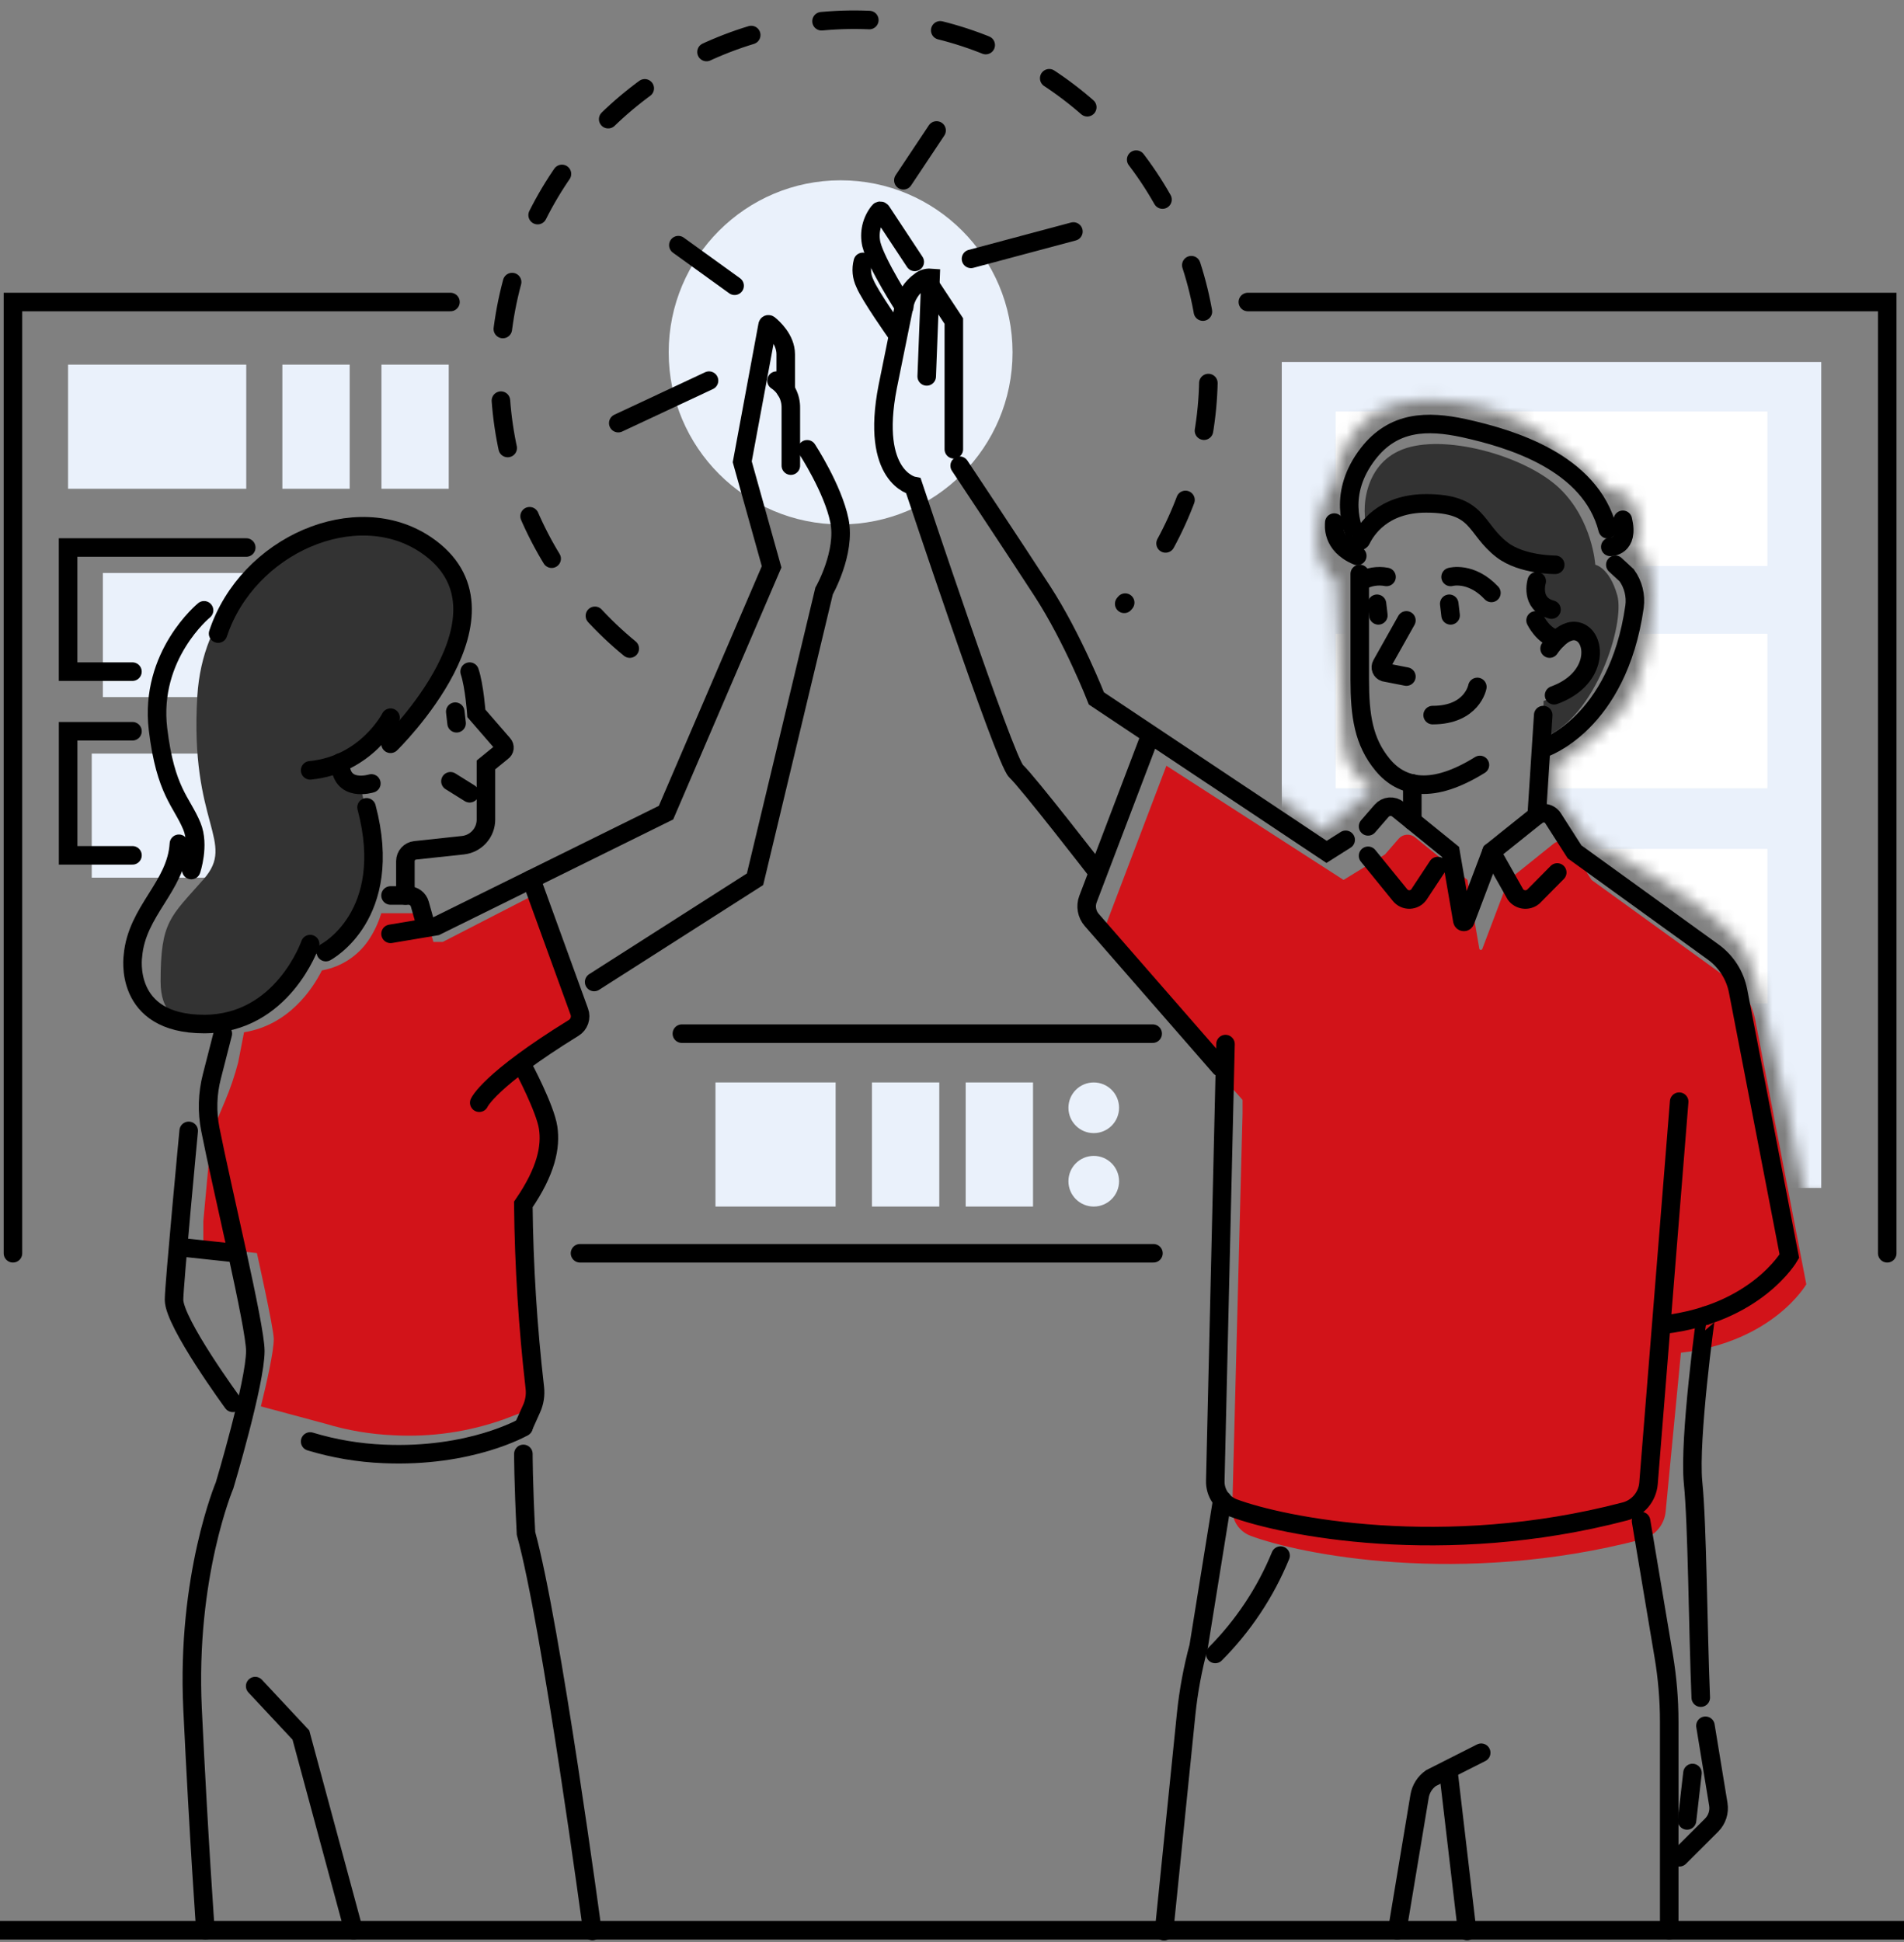 <?xml version="1.0" encoding="UTF-8"?>
<svg xmlns="http://www.w3.org/2000/svg" width="152" height="155" viewBox="0 0 152 155" fill="none">
  <rect x="0" y="0" width="152" height="155" fill="#808080" stroke="none"/>
  <g clip-path="url(#clip0_2079_31129)">
    <path fill-rule="evenodd" clip-rule="evenodd" d="M8.212 55.629H22.417V45.727H8.212V55.629Z" fill="#EAF1FB"></path>
    <path fill-rule="evenodd" clip-rule="evenodd" d="M7.325 70.041H21.516V60.139H7.325V70.041Z" fill="#EAF1FB"></path>
    <path fill-rule="evenodd" clip-rule="evenodd" d="M5.434 39.005H19.659V29.1H5.434V39.005Z" fill="#EAF1FB"></path>
    <path fill-rule="evenodd" clip-rule="evenodd" d="M22.541 39.005H27.916V29.1H22.541V39.005Z" fill="#EAF1FB"></path>
    <path fill-rule="evenodd" clip-rule="evenodd" d="M30.451 39.005H35.823V29.1H30.451V39.005Z" fill="#EAF1FB"></path>
    <path d="M20.827 112.233C21.297 110.334 21.855 107.856 21.855 106.855C21.855 106.019 20.509 100 20.509 100L16.233 99.541V97.447C16.538 94.067 16.884 90.434 16.884 90.434L17.967 87.864C18.391 86.862 18.741 85.831 19.015 84.779L19.481 82.38C23.041 81.807 24.935 78.952 25.699 77.444L25.843 77.413C27.282 77.121 28.552 76.285 29.389 75.079C29.849 74.403 30.203 73.661 30.438 72.879H31.949H33.282C33.475 72.878 33.663 72.941 33.816 73.057C33.971 73.174 34.082 73.337 34.135 73.523L34.597 75.168H35.351L42.752 71.36L46.462 80.724C46.54 80.944 46.541 81.184 46.464 81.405C46.388 81.625 46.238 81.813 46.041 81.938C45.122 82.507 41.765 84.786 41.765 84.786C41.765 84.786 43.498 88.768 43.714 90.204C43.93 91.641 43.581 93.426 41.864 95.935C41.864 101.573 42.32 107.534 42.721 109.621C43.169 111.955 42.423 112.432 42.423 112.432L40.216 113.271C37.399 114.271 34.412 114.702 31.428 114.54C29.575 114.462 27.739 114.151 25.963 113.614L20.827 112.233Z" fill="#D21319"></path>
    <path d="M67.108 41.85C74.688 41.85 80.833 35.703 80.833 28.12C80.833 20.537 74.688 14.389 67.108 14.389C59.528 14.389 53.383 20.537 53.383 28.12C53.383 35.703 59.528 41.85 67.108 41.85Z" fill="#EAF1FB"></path>
    <path d="M134.192 107.952C141.566 107.081 144.2 102.492 144.2 102.492L140.113 81.338C139.87 80.082 139.159 78.967 138.122 78.219L127.056 70.222L125.343 67.542C125.275 67.437 125.187 67.347 125.082 67.278C124.978 67.209 124.86 67.162 124.736 67.142C124.613 67.122 124.487 67.127 124.366 67.159C124.244 67.191 124.131 67.248 124.034 67.326L120.423 70.222L118.333 75.73C118.323 75.755 118.305 75.777 118.282 75.791C118.259 75.805 118.232 75.811 118.205 75.808C118.179 75.805 118.153 75.794 118.134 75.776C118.114 75.757 118.101 75.733 118.096 75.706L117.151 70.222L112.964 66.823C112.773 66.667 112.529 66.593 112.284 66.615C112.039 66.636 111.812 66.753 111.652 66.939L110.569 68.187L107.259 70.222L93.116 61.109L88.217 73.986C88.11 74.264 88.082 74.567 88.135 74.86C88.187 75.154 88.319 75.427 88.515 75.652L99.194 87.778V88.888L98.375 120.397C98.364 120.865 98.498 121.325 98.76 121.713C99.021 122.101 99.397 122.398 99.835 122.563C103.73 124.03 116.596 126.639 131.085 122.844C131.59 122.713 132.043 122.429 132.381 122.031C132.719 121.633 132.925 121.14 132.973 120.62L134.192 107.952Z" fill="#D21319"></path>
    <path fill-rule="evenodd" clip-rule="evenodd" d="M57.117 96.288H66.71V86.383H57.117V96.288Z" fill="#EAF1FB"></path>
    <path fill-rule="evenodd" clip-rule="evenodd" d="M69.609 96.288H74.985V86.383H69.609V96.288Z" fill="#EAF1FB"></path>
    <path fill-rule="evenodd" clip-rule="evenodd" d="M77.092 96.288H82.468V86.383H77.092V96.288Z" fill="#EAF1FB"></path>
    <path d="M87.315 90.427C88.432 90.427 89.337 89.522 89.337 88.405C89.337 87.288 88.432 86.383 87.315 86.383C86.199 86.383 85.294 87.288 85.294 88.405C85.294 89.522 86.199 90.427 87.315 90.427Z" fill="#EAF1FB"></path>
    <path d="M87.315 96.288C88.432 96.288 89.337 95.383 89.337 94.266C89.337 93.15 88.432 92.244 87.315 92.244C86.199 92.244 85.294 93.15 85.294 94.266C85.294 95.383 86.199 96.288 87.315 96.288Z" fill="#EAF1FB"></path>
    <path d="M109.171 42.268C108.626 40.811 108.828 36.842 112.275 35.756C115.722 34.669 121.944 36.489 124.541 39.009C127.138 41.528 127.354 45.068 127.354 45.068C127.354 45.068 128.481 45.274 129.111 47.512C129.742 49.75 127.398 57.294 123.198 58.867L123.225 55.94C123.225 55.94 125.158 55.358 126.257 54C127.357 52.643 127.097 51.563 126.72 51.022C126.343 50.48 125.692 49.904 124.322 51.022C124.322 51.022 122.547 50.593 122.68 49.671C122.814 48.749 122.941 48.18 122.941 48.18C122.941 48.18 121.913 46.367 122.941 45.068C122.941 45.068 120.491 45.325 117.757 41.48C116.154 38.933 110.237 40.232 109.171 42.268Z" fill="#333333"></path>
    <path d="M27.169 61.044C27.169 61.044 28.05 60.68 29.979 58.877C29.979 58.877 35.827 56.204 36.927 49.517C37.376 46.803 36.053 45.003 34.326 43.828C31.438 41.86 27.515 41.267 24.469 42.977C20.468 45.222 16.168 48.876 15.753 55.543C15.119 65.825 18.902 67.155 16.247 70.174C13.591 73.194 12.82 73.513 12.82 78.335C12.82 83.158 17.867 81.65 19.858 80.94C22.53 79.994 24.497 75.987 24.497 75.987C24.497 75.987 27.084 77.561 29.636 70.38C29.636 70.38 29.78 66.058 28.711 62.648C28.501 62.657 28.291 62.622 28.095 62.544C27.9 62.466 27.723 62.347 27.577 62.195C27.431 62.043 27.319 61.862 27.249 61.663C27.179 61.465 27.151 61.254 27.169 61.044Z" fill="#333333"></path>
    <mask id="mask0_2079_31129" style="mask-type:luminance" maskUnits="userSpaceOnUse" x="100" y="26" width="48" height="70">
      <path d="M101.202 62.905L105.591 66.257L109.658 62.905C109.658 62.905 107.366 62.103 107.177 58.871C106.989 55.639 106.633 46.347 106.633 46.347C106.217 46.021 105.873 45.613 105.624 45.147C105.374 44.681 105.224 44.169 105.183 43.642C105.105 41.483 105.481 39.872 106.506 38.501C106.506 38.501 106.992 34.556 109.983 32.856C113.348 30.947 119.577 32.171 122.938 34.522C124.876 35.853 126.688 37.359 128.351 39.022C128.812 39.022 129.262 39.156 129.647 39.408C130.033 39.66 130.336 40.019 130.52 40.441C131.311 41.973 130.52 43.66 130.52 43.66C130.52 43.66 132.024 44.472 131.921 47.533C131.818 50.593 131.195 54.926 129.112 57.13C127.656 58.604 126.049 59.919 124.315 61.054V63.416L126.854 67.09C126.854 67.09 137.852 72.461 139.473 76.279C141.093 80.097 144.201 95.661 144.201 95.661H147.233L147.641 26.67H100.794L100.387 61.849L101.202 62.905Z" fill="white"></path>
    </mask>
    <g mask="url(#mask0_2079_31129)">
      <path d="M145.393 28.891H102.326V94.801H145.393V28.891Z" fill="#EAF1FB"></path>
      <path d="M141.093 32.839H106.626V45.168H141.093V32.839Z" fill="white"></path>
      <path d="M141.093 50.576H106.626V62.905H141.093V50.576Z" fill="white"></path>
      <path d="M141.093 67.748H106.626V80.076H141.093V67.748Z" fill="white"></path>
    </g>
    <path d="M32.363 71.463V68.721C32.364 68.508 32.443 68.302 32.586 68.143C32.729 67.984 32.925 67.884 33.138 67.861L36.965 67.45C37.466 67.394 37.93 67.156 38.267 66.781C38.605 66.405 38.792 65.919 38.794 65.414V61.044L40.096 59.985C40.143 59.954 40.182 59.913 40.212 59.865C40.242 59.818 40.261 59.764 40.268 59.709C40.275 59.653 40.27 59.597 40.253 59.543C40.237 59.49 40.209 59.44 40.172 59.399L38.03 56.931C38.03 56.931 37.876 54.748 37.492 53.599" stroke="black" stroke-width="1.48" stroke-linecap="round"></path>
    <path d="M36.344 56.794L36.45 57.719" stroke="black" stroke-width="1.48" stroke-linecap="round"></path>
    <path d="M31.178 71.463H32.603C32.809 71.462 33.01 71.529 33.174 71.653C33.339 71.776 33.458 71.951 33.514 72.149L34.011 73.911" stroke="black" stroke-width="1.48" stroke-linecap="round"></path>
    <path d="M35.96 62.35L37.492 63.306" stroke="black" stroke-width="1.48" stroke-linecap="round"></path>
    <path d="M31.178 74.524L34.813 73.914L53.17 64.852L61.599 45.236L59.255 36.853L61.28 25.94C61.281 25.928 61.285 25.917 61.292 25.907C61.299 25.898 61.309 25.89 61.32 25.885C61.331 25.881 61.343 25.879 61.354 25.881C61.366 25.883 61.377 25.888 61.386 25.895C61.698 26.145 62.726 27.064 62.726 28.274V31.136" stroke="black" stroke-width="1.48" stroke-linecap="round"></path>
    <path d="M41.778 85.17C41.778 85.17 43.529 88.457 43.759 89.992C43.988 91.528 43.615 93.44 41.778 96.12C41.829 101.012 42.136 105.897 42.697 110.756C42.762 111.324 42.672 111.9 42.436 112.421L41.778 113.885" stroke="black" stroke-width="1.48" stroke-linecap="round"></path>
    <path d="M38.26 88.001C38.26 88.001 39.007 86.219 45.797 82.03C46.01 81.899 46.171 81.697 46.253 81.461C46.335 81.224 46.333 80.966 46.246 80.731L42.409 70.168" stroke="black" stroke-width="1.48" stroke-linecap="round"></path>
    <path d="M31.177 57.274C31.177 57.274 29.252 61.044 24.76 61.476" stroke="black" stroke-width="1.48" stroke-linecap="round"></path>
    <path d="M17.411 50.562C19.762 43.488 28.437 39.711 34.011 43.488C41.946 48.866 31.177 59.357 31.177 59.357" stroke="black" stroke-width="1.48" stroke-linecap="round"></path>
    <path d="M16.291 48.705C16.291 48.705 11.902 52.28 12.615 58.199C13.218 63.193 14.51 63.967 15.322 65.942C15.945 67.453 15.27 69.431 15.27 69.431" stroke="black" stroke-width="1.48" stroke-linecap="round"></path>
    <path d="M14.283 67.337C14.078 70.747 10.915 72.687 10.611 76.286C10.611 76.286 9.785 81.722 16.291 81.722C22.568 81.722 24.761 75.343 24.761 75.343" stroke="black" stroke-width="1.48" stroke-linecap="round"></path>
    <path d="M26.011 75.981C26.011 75.981 31.558 73.081 29.263 64.427" stroke="black" stroke-width="1.48" stroke-linecap="round"></path>
    <path d="M29.646 62.521C29.646 62.521 27.169 63.306 27.169 60.848" stroke="black" stroke-width="1.48" stroke-linecap="round"></path>
    <path d="M17.788 82.49L16.918 85.886C16.558 87.272 16.514 88.721 16.791 90.126C17.716 94.822 20.382 105.813 20.382 107.808C20.382 110.362 17.932 118.529 17.932 118.529C17.932 118.529 14.862 125.778 15.373 136.397C15.883 147.015 16.401 154.045 16.401 154.045" stroke="black" stroke-width="1.48" stroke-linecap="round"></path>
    <path d="M64.436 35.855C64.436 35.855 66.492 38.995 67.012 41.548C67.533 44.102 65.789 47.163 65.789 47.163L60.276 70.168L47.432 78.366" stroke="black" stroke-width="1.48" stroke-linecap="round"></path>
    <path d="M61.989 30.378C62.349 30.616 62.643 30.942 62.843 31.324C63.043 31.707 63.143 32.133 63.134 32.565V37.158" stroke="black" stroke-width="1.48" stroke-linecap="round"></path>
    <path d="M47.291 154.103C47.291 154.103 44.012 129.703 41.991 122.368C41.778 118.255 41.782 116.027 41.782 116.027" stroke="black" stroke-width="1.48" stroke-linecap="round"></path>
    <path d="M24.76 115.037C26.665 115.613 28.634 115.946 30.622 116.027C37.588 116.336 41.795 113.885 41.795 113.885" stroke="black" stroke-width="1.48" stroke-linecap="round"></path>
    <path d="M20.372 134.559L24.02 138.463L28.231 154.044" stroke="black" stroke-width="1.48" stroke-linecap="round"></path>
    <path d="M15.064 90.249C15.064 90.249 13.896 102.547 13.893 103.726C13.893 105.563 18.586 111.952 18.586 111.952" stroke="black" stroke-width="1.48" stroke-linecap="round"></path>
    <path d="M14.372 99.527L18.932 100.017" stroke="black" stroke-width="1.48" stroke-linecap="round"></path>
    <path d="M107.427 67.021L105.903 67.984L87.528 55.738C87.528 55.738 85.657 50.94 83.208 47.169C80.758 43.399 76.612 37.165 76.612 37.165" stroke="black" stroke-width="1.48" stroke-linecap="round"></path>
    <path d="M87.627 69.612C87.627 69.612 82.015 62.363 81.118 61.544C80.22 60.725 72.922 38.779 72.922 38.779C72.922 38.779 69.451 38.114 70.867 30.865L72.162 24.486C72.311 23.655 72.782 22.915 73.474 22.43C73.702 22.245 73.993 22.154 74.286 22.176L73.981 30.039" stroke="black" stroke-width="1.48" stroke-linecap="round"></path>
    <path d="M91.76 58.871L86.857 71.748C86.751 72.026 86.723 72.329 86.776 72.622C86.828 72.915 86.959 73.189 87.155 73.414L97.413 85.17" stroke="black" stroke-width="1.48" stroke-linecap="round"></path>
    <path d="M109.216 65.948L110.298 64.701C110.46 64.516 110.687 64.401 110.932 64.379C111.177 64.358 111.42 64.433 111.611 64.588L115.798 67.984L116.743 73.468C116.747 73.495 116.759 73.52 116.779 73.539C116.799 73.558 116.824 73.569 116.851 73.572C116.878 73.574 116.906 73.567 116.928 73.552C116.951 73.537 116.968 73.515 116.976 73.489L119.063 67.981L122.677 65.088C122.775 65.01 122.888 64.953 123.009 64.921C123.13 64.889 123.256 64.883 123.38 64.904C123.503 64.924 123.621 64.97 123.726 65.039C123.83 65.108 123.919 65.198 123.986 65.304L125.699 67.981L136.769 75.977C137.804 76.726 138.515 77.841 138.756 79.096L142.847 100.25C142.847 100.25 140.209 104.84 132.839 105.71" stroke="black" stroke-width="1.48" stroke-linecap="round"></path>
    <path d="M97.834 83.322L97.019 118.176C97.005 118.642 97.137 119.1 97.395 119.487C97.654 119.875 98.026 120.172 98.461 120.339C102.36 121.806 115.225 124.418 129.714 120.62C130.22 120.489 130.672 120.206 131.01 119.808C131.348 119.411 131.555 118.919 131.602 118.399L134.052 87.918" stroke="black" stroke-width="1.48" stroke-linecap="round"></path>
    <path d="M109.216 68.296L111.765 71.429C111.856 71.543 111.972 71.635 112.105 71.697C112.237 71.759 112.382 71.789 112.528 71.785C112.674 71.781 112.817 71.744 112.946 71.676C113.076 71.607 113.187 71.51 113.272 71.391L114.776 69.115" stroke="black" stroke-width="1.48" stroke-linecap="round"></path>
    <path d="M119.062 67.984L120.988 71.391C121.067 71.498 121.167 71.587 121.282 71.653C121.396 71.72 121.523 71.763 121.655 71.779C121.786 71.795 121.92 71.785 122.047 71.748C122.175 71.712 122.293 71.65 122.396 71.566L124.318 69.626" stroke="black" stroke-width="1.48" stroke-linecap="round"></path>
    <path d="M97.577 119.695L95.689 131.403C95.213 133.169 94.879 134.971 94.692 136.791L92.928 154.12" stroke="black" stroke-width="1.48" stroke-linecap="round"></path>
    <path d="M131.01 121.388L132.819 132.164C133.11 133.893 133.257 135.644 133.257 137.397V154.045" stroke="black" stroke-width="1.48" stroke-linecap="round"></path>
    <path d="M118.247 139.875L114.238 141.901C114 142.068 113.796 142.28 113.641 142.526C113.485 142.772 113.379 143.047 113.33 143.334L111.545 154.051" stroke="black" stroke-width="1.48" stroke-linecap="round"></path>
    <path d="M115.643 141.493L117.123 154.103" stroke="black" stroke-width="1.48" stroke-linecap="round"></path>
    <path d="M73.028 20.901L70.366 16.871C70.356 16.855 70.341 16.843 70.324 16.834C70.308 16.825 70.289 16.82 70.27 16.82C70.251 16.82 70.233 16.825 70.216 16.834C70.199 16.843 70.185 16.855 70.174 16.871C69.88 17.234 69.672 17.66 69.566 18.116C69.46 18.573 69.46 19.047 69.564 19.503C69.972 21.083 72.186 24.507 72.186 24.507" stroke="black" stroke-width="1.48" stroke-linecap="round"></path>
    <path d="M76.146 35.855V25.621L74.286 22.803" stroke="black" stroke-width="1.48" stroke-linecap="round"></path>
    <path d="M68.879 20.901C68.727 21.474 68.786 22.082 69.044 22.615C69.438 23.592 71.524 26.543 71.524 26.543" stroke="black" stroke-width="1.48" stroke-linecap="round"></path>
    <path d="M136.19 104.991C136.173 104.991 134.819 114.879 135.162 118.32C135.505 121.689 135.546 129.973 135.775 135.478" stroke="black" stroke-width="1.48" stroke-linecap="round"></path>
    <path d="M108.551 45.802V54.213C108.551 57.112 108.856 59.207 110.388 61.047C111.919 62.888 114.369 63.392 118.145 61.047" stroke="black" stroke-width="1.48" stroke-linecap="round"></path>
    <path d="M112.748 62.521V65.51" stroke="black" stroke-width="1.48" stroke-linecap="round"></path>
    <path d="M123.198 57.068L122.677 65.092" stroke="black" stroke-width="1.48" stroke-linecap="round"></path>
    <path d="M115.695 48.184L115.804 49.109" stroke="black" stroke-width="1.48" stroke-linecap="round"></path>
    <path d="M109.928 48.184L110.038 49.109" stroke="black" stroke-width="1.48" stroke-linecap="round"></path>
    <path d="M112.275 49.51L110.288 53.044C110.258 53.099 110.24 53.159 110.236 53.221C110.232 53.284 110.241 53.346 110.264 53.404C110.287 53.462 110.323 53.514 110.368 53.557C110.414 53.6 110.469 53.632 110.528 53.651L112.275 53.993" stroke="black" stroke-width="1.48" stroke-linecap="round"></path>
    <path d="M114.369 57.068C117.531 57.068 117.939 54.82 117.939 54.82" stroke="black" stroke-width="1.48" stroke-linecap="round"></path>
    <path d="M124.157 45.072C124.157 45.072 121.502 45.096 119.926 43.889C117.685 42.176 118.134 40.171 113.848 40.171C110.37 40.171 109.051 42.282 108.664 43.081C108.651 43.108 108.63 43.131 108.605 43.148C108.579 43.164 108.549 43.173 108.518 43.173C108.488 43.173 108.458 43.164 108.432 43.148C108.406 43.131 108.386 43.108 108.373 43.081C107.907 42.182 106.8 39.355 109.205 36.226C111.244 33.58 113.957 33.545 116.859 34.169C120.611 34.995 126.973 36.877 128.341 42.234" stroke="black" stroke-width="1.48" stroke-linecap="round"></path>
    <path d="M106.516 41.706C106.516 41.86 106.259 43.492 108.352 44.362" stroke="black" stroke-width="1.48" stroke-linecap="round"></path>
    <path d="M115.804 46.042C115.804 46.042 117.432 45.583 119.062 47.317" stroke="black" stroke-width="1.48" stroke-linecap="round"></path>
    <path d="M110.689 46.042C109.985 45.906 109.255 46.028 108.633 46.385" stroke="black" stroke-width="1.48" stroke-linecap="round"></path>
    <path d="M123.708 51.759C123.708 51.759 124.983 49.767 126.258 50.532C127.467 51.258 127.433 54.261 124.065 55.485" stroke="black" stroke-width="1.48" stroke-linecap="round"></path>
    <path d="M122.677 46.385C122.677 46.385 122.126 48.184 123.859 48.647" stroke="black" stroke-width="1.48" stroke-linecap="round"></path>
    <path d="M122.588 49.51C122.588 49.51 123.198 50.789 124.318 51.025" stroke="black" stroke-width="1.48" stroke-linecap="round"></path>
    <path d="M123.198 59.721C123.198 59.721 129.146 57.815 130.489 48.41C130.606 47.529 130.383 46.637 129.865 45.915L128.954 45.072" stroke="black" stroke-width="1.48" stroke-linecap="round"></path>
    <path d="M128.553 43.642C128.553 43.642 130.085 43.677 129.554 41.483" stroke="black" stroke-width="1.48" stroke-linecap="round"></path>
    <path d="M72.117 14.389L74.769 10.41" stroke="black" stroke-width="1.48" stroke-linecap="round"></path>
    <path d="M77.517 20.658L85.692 18.475" stroke="black" stroke-width="1.48" stroke-linecap="round"></path>
    <path d="M49.357 33.768L56.603 30.378" stroke="black" stroke-width="1.48" stroke-linecap="round"></path>
    <path d="M54.154 19.565L58.645 22.804" stroke="black" stroke-width="1.48" stroke-linecap="round"></path>
    <path d="M136.149 137.723L137.177 143.988C137.226 144.289 137.203 144.597 137.109 144.886C137.016 145.176 136.854 145.439 136.639 145.654L134.069 148.218" stroke="black" stroke-width="1.48" stroke-linecap="round"></path>
    <path d="M135.114 141.493L134.679 145.277" stroke="black" stroke-width="1.48" stroke-linecap="round"></path>
    <path d="M102.23 124.143C101.026 127.078 99.253 129.745 97.015 131.992" stroke="black" stroke-width="1.48" stroke-linecap="round"></path>
    <path d="M50.275 51.759C45.931 48.2 42.743 43.427 41.119 38.049C39.495 32.671 39.509 26.932 41.157 21.561C42.806 16.191 46.016 11.434 50.377 7.894C54.738 4.355 60.054 2.195 65.647 1.689C71.24 1.183 76.856 2.354 81.782 5.053C86.707 7.752 90.718 11.856 93.302 16.844C95.888 21.831 96.93 27.475 96.297 33.057C95.664 38.639 93.385 43.906 89.748 48.187" stroke="black" stroke-width="1.48" stroke-linecap="round" stroke-dasharray="3.82 5.73"></path>
    <path d="M46.304 100.017H92.081" stroke="black" stroke-width="1.48" stroke-linecap="round"></path>
    <path d="M99.619 24.102H150.662V100.017" stroke="black" stroke-width="1.48" stroke-linecap="round"></path>
    <path d="M1.034 100.017V24.102H35.961" stroke="black" stroke-width="1.48" stroke-linecap="round"></path>
    <path d="M19.659 43.694H5.434V53.599H10.573" stroke="black" stroke-width="1.48" stroke-linecap="round"></path>
    <path d="M10.576 58.357H5.437V68.259H10.576" stroke="black" stroke-width="1.48" stroke-linecap="round"></path>
    <path d="M54.435 82.49H92.02" stroke="black" stroke-width="1.48" stroke-linecap="round"></path>
    <path d="M-14.656 154.043H167.279" stroke="black" stroke-width="1.48" stroke-miterlimit="10" stroke-linecap="round"></path>
  </g>
  <defs>
    <clipPath id="clip0_2079_31129">
      <rect width="152" height="155" fill="white"></rect>
    </clipPath>
  </defs>
</svg>

